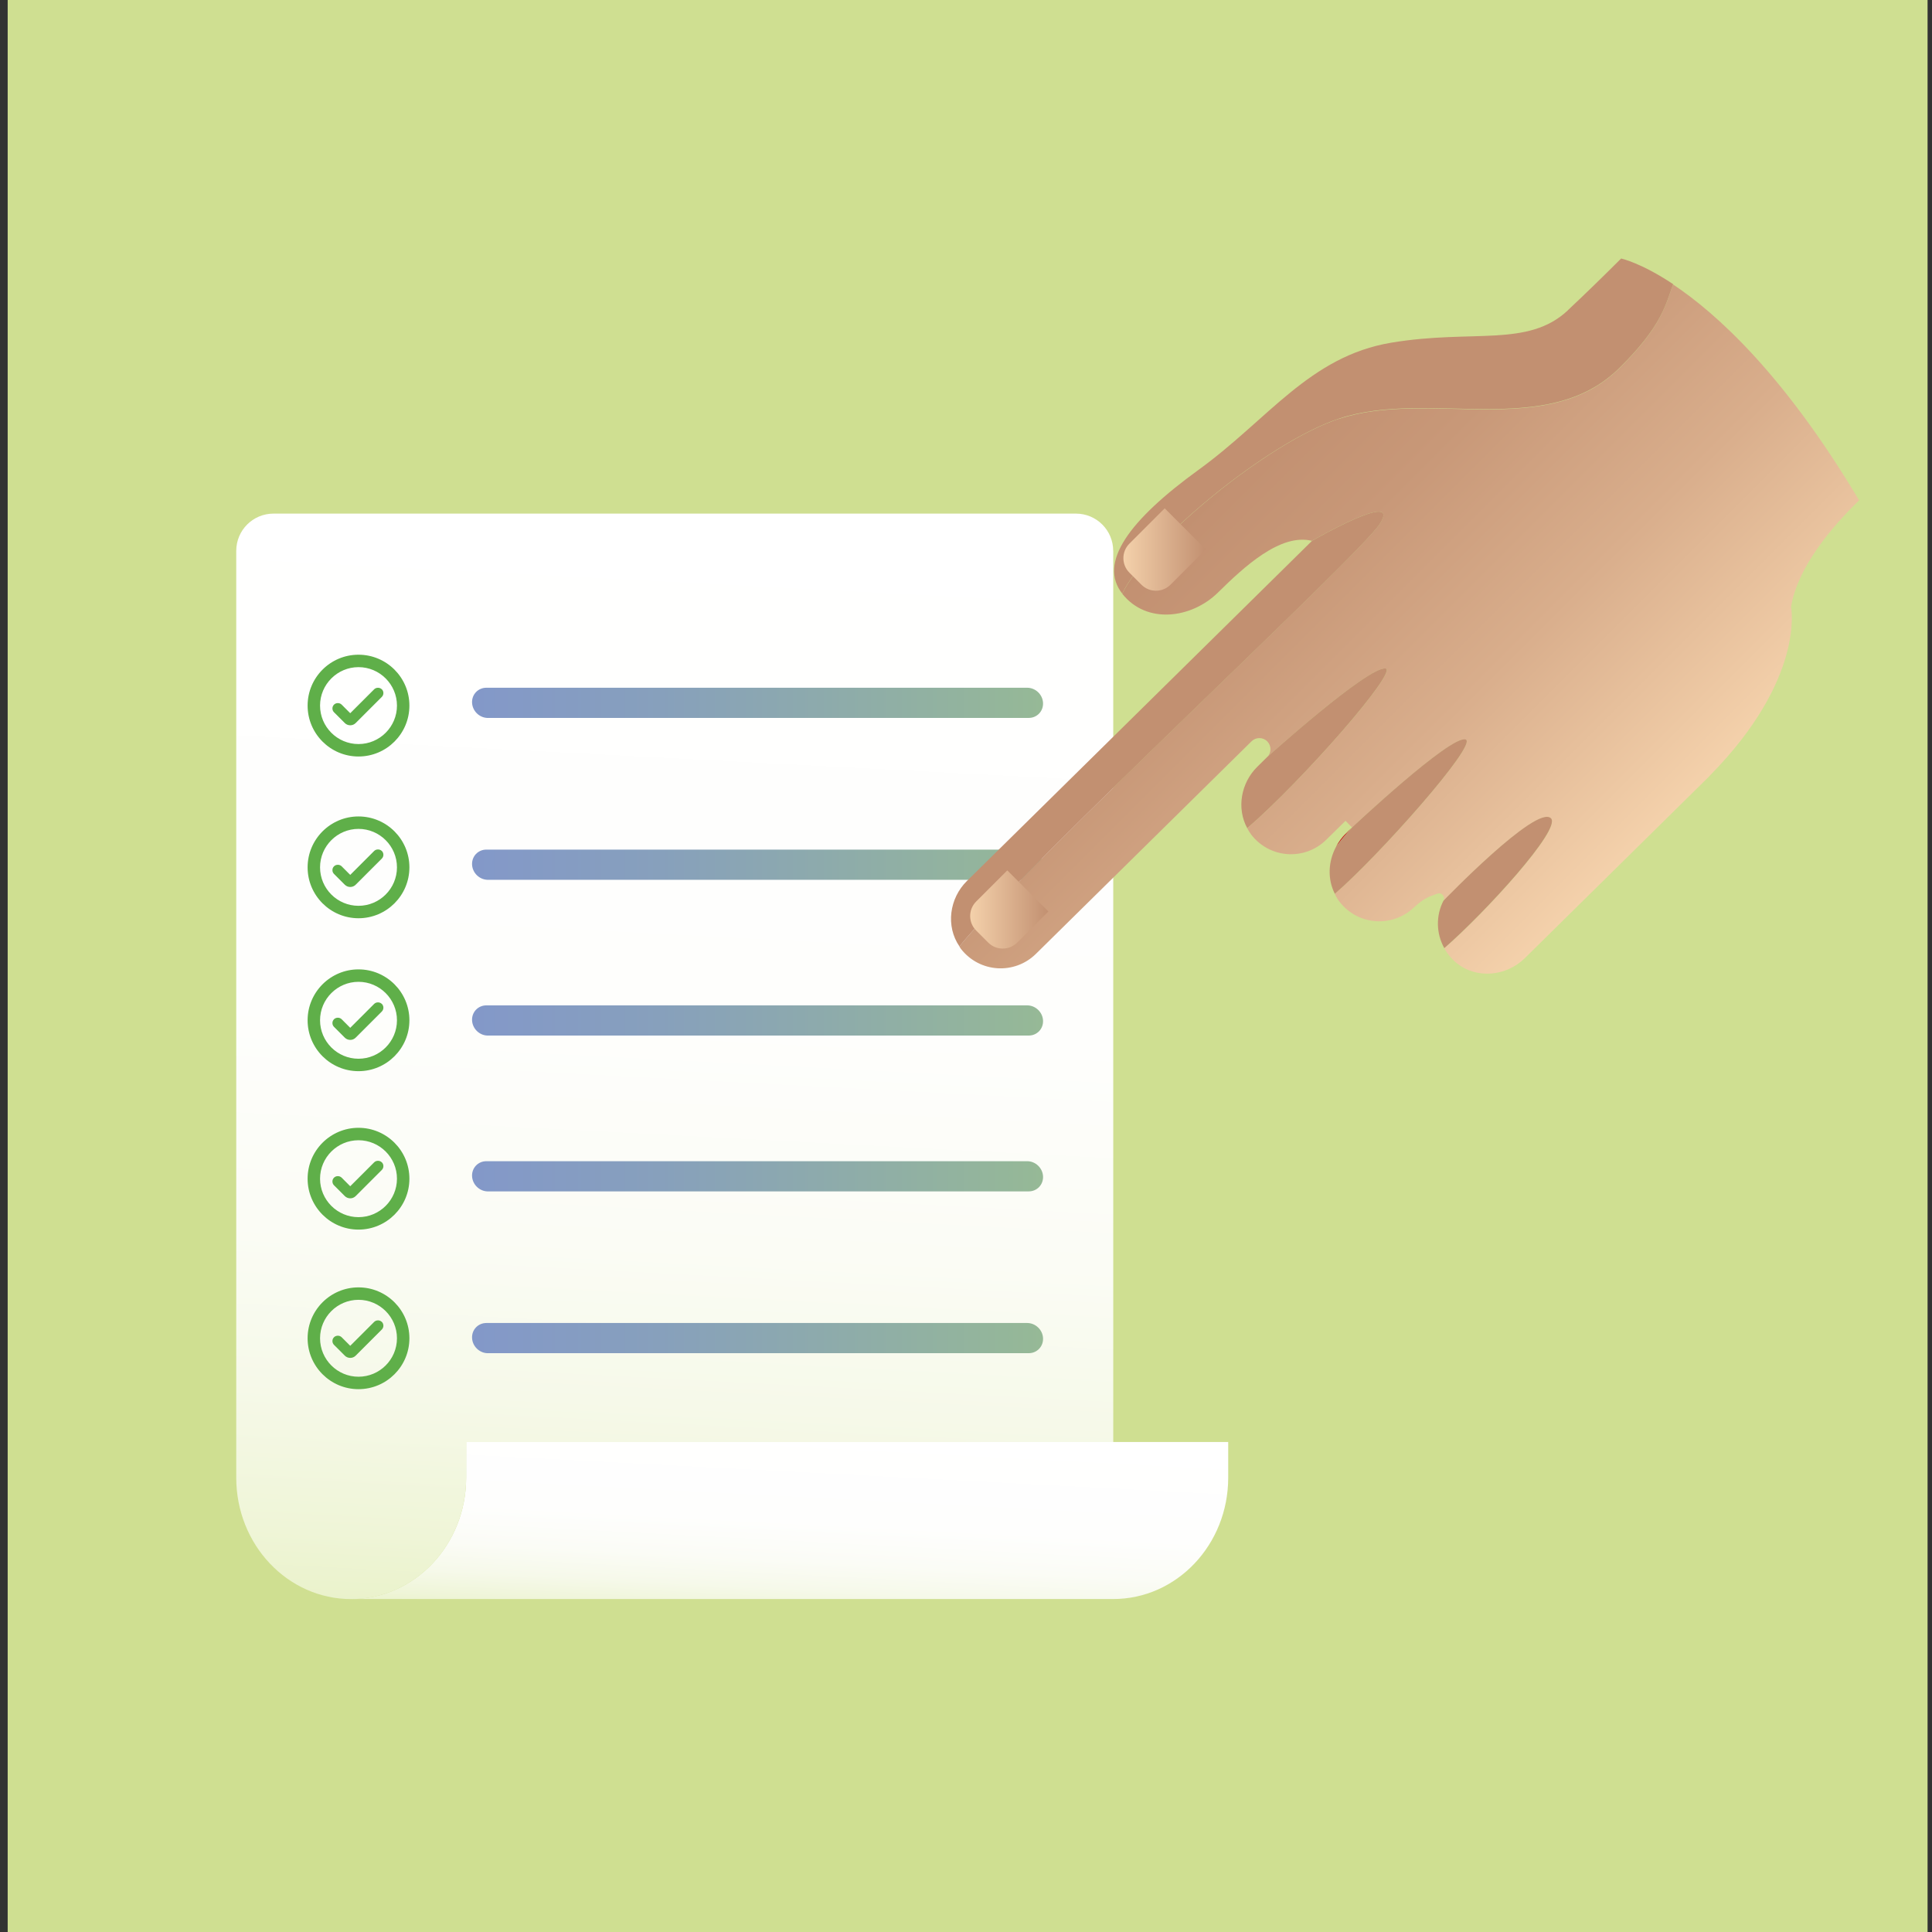 <?xml version="1.0" encoding="UTF-8"?>
<svg xmlns="http://www.w3.org/2000/svg" xmlns:xlink="http://www.w3.org/1999/xlink" id="Calque_1" data-name="Calque 1" viewBox="0 0 320 320">
  <rect x="0" y="0" width="320" height="320" fill="#333333" stroke="none"/>
  <defs>
    <style>
      .cls-1 {
        fill: url(#Dégradé_sans_nom_159);
      }

      .cls-1, .cls-2, .cls-3, .cls-4, .cls-5, .cls-6, .cls-7, .cls-8, .cls-9, .cls-10, .cls-11, .cls-12, .cls-13, .cls-14, .cls-15 {
        stroke-width: 0px;
      }

      .cls-2 {
        fill: #cfdf91;
      }

      .cls-3 {
        fill: url(#Dégradé_sans_nom_187-2);
      }

      .cls-4 {
        fill: url(#Dégradé_sans_nom_10-2);
      }

      .cls-5 {
        fill: url(#Dégradé_sans_nom_187-3);
      }

      .cls-6 {
        fill: #161616;
      }

      .cls-7 {
        fill: url(#Dégradé_sans_nom_187-4);
      }

      .cls-8 {
        fill: url(#Dégradé_sans_nom_187-5);
      }

      .cls-9 {
        fill: #5faf49;
      }

      .cls-10 {
        fill: #c29071;
      }

      .cls-11 {
        fill: url(#Dégradé_sans_nom_157);
      }

      .cls-12 {
        fill: url(#Dégradé_sans_nom_10);
      }

      .cls-13 {
        fill: url(#Dégradé_sans_nom_128);
      }

      .cls-14 {
        fill: url(#Dégradé_sans_nom_187);
      }

      .cls-15 {
        fill: #c12020;
      }
    </style>
    <linearGradient id="Dégradé_sans_nom_159" data-name="Dégradé sans nom 159" x1="130.8" y1="317.28" x2="130.8" y2="350.9" gradientTransform="translate(0 -89.09) rotate(3) skewX(2.99)" gradientUnits="userSpaceOnUse">
      <stop offset="0" stop-color="#fff"></stop>
      <stop offset=".49" stop-color="#fefefd"></stop>
      <stop offset=".68" stop-color="#fbfcf6"></stop>
      <stop offset=".82" stop-color="#f6f9ea"></stop>
      <stop offset=".94" stop-color="#eff5d8"></stop>
      <stop offset="1" stop-color="#eaf2cb"></stop>
    </linearGradient>
    <linearGradient id="Dégradé_sans_nom_157" data-name="Dégradé sans nom 157" x1="111.76" y1="164.81" x2="111.76" y2="350.92" gradientTransform="translate(0 -89.09) rotate(3) skewX(2.99)" gradientUnits="userSpaceOnUse">
      <stop offset="0" stop-color="#fff"></stop>
      <stop offset=".47" stop-color="#fefefc"></stop>
      <stop offset=".67" stop-color="#fbfcf5"></stop>
      <stop offset=".81" stop-color="#f6f9e9"></stop>
      <stop offset=".94" stop-color="#eff5d7"></stop>
      <stop offset="1" stop-color="#eaf2cb"></stop>
    </linearGradient>
    <linearGradient id="Dégradé_sans_nom_187" data-name="Dégradé sans nom 187" x1="78.19" y1="116.41" x2="172.75" y2="116.41" gradientUnits="userSpaceOnUse">
      <stop offset="0" stop-color="#8398c9"></stop>
      <stop offset=".33" stop-color="#87a0bc"></stop>
      <stop offset=".93" stop-color="#94b69a"></stop>
      <stop offset="1" stop-color="#96b996"></stop>
    </linearGradient>
    <linearGradient id="Dégradé_sans_nom_187-2" data-name="Dégradé sans nom 187" y1="143.22" y2="143.22" xlink:href="#Dégradé_sans_nom_187"></linearGradient>
    <linearGradient id="Dégradé_sans_nom_187-3" data-name="Dégradé sans nom 187" y1="169.02" y2="169.02" xlink:href="#Dégradé_sans_nom_187"></linearGradient>
    <linearGradient id="Dégradé_sans_nom_187-4" data-name="Dégradé sans nom 187" y1="194.83" y2="194.83" xlink:href="#Dégradé_sans_nom_187"></linearGradient>
    <linearGradient id="Dégradé_sans_nom_187-5" data-name="Dégradé sans nom 187" y1="221.63" y2="221.63" xlink:href="#Dégradé_sans_nom_187"></linearGradient>
    <linearGradient id="Dégradé_sans_nom_128" data-name="Dégradé sans nom 128" x1="-3077.55" y1="1960.53" x2="-2986.04" y2="1960.53" gradientTransform="translate(-3298.2 -642.45) rotate(-135)" gradientUnits="userSpaceOnUse">
      <stop offset="0" stop-color="#f4d1ab"></stop>
      <stop offset=".41" stop-color="#d9ae8c"></stop>
      <stop offset=".77" stop-color="#c89878"></stop>
      <stop offset="1" stop-color="#c29071"></stop>
    </linearGradient>
    <linearGradient id="Dégradé_sans_nom_10" data-name="Dégradé sans nom 10" x1="160.69" y1="150.65" x2="173.64" y2="150.65" gradientTransform="translate(391.19 140.66) rotate(135)" gradientUnits="userSpaceOnUse">
      <stop offset="0" stop-color="#f4d1ab"></stop>
      <stop offset="1" stop-color="#c29071"></stop>
    </linearGradient>
    <linearGradient id="Dégradé_sans_nom_10-2" data-name="Dégradé sans nom 10" x1="186.07" y1="91.03" x2="199.71" y2="91.03" gradientTransform="translate(392.95 20.7) rotate(135)" xlink:href="#Dégradé_sans_nom_10"></linearGradient>
  </defs>
  <g>
    <rect class="cls-6" x="1.27" y="-.56" width="318" height="322"></rect>
    <rect class="cls-2" x="1.27" y="-.56" width="318" height="322"></rect>
    <g>
      <g>
        <path class="cls-1" d="M184.39,238.84h-107.18v5.91c0,11.1-8.52,20.1-19.04,20.1h126.22c10.51,0,19.04-9,19.04-20.1v-5.91h-19.04Z"></path>
        <path class="cls-11" d="M184.39,91.24v147.61h-107.18v5.91c0,11.1-8.52,20.1-19.04,20.1s-19.04-9-19.04-20.1V91.24c0-3.41,2.76-6.17,6.17-6.17h132.91c3.41,0,6.17,2.76,6.17,6.17Z"></path>
      </g>
      <path class="cls-14" d="M80.68,118.91c-1.32-.07-2.42-1.16-2.49-2.5-.07-1.38.99-2.5,2.37-2.5h89.57c1.38,0,2.56,1.12,2.63,2.5.07,1.38-.99,2.5-2.37,2.5h-89.57s-.09,0-.13,0Z"></path>
      <path class="cls-3" d="M80.68,145.72c-1.32-.07-2.42-1.16-2.49-2.5-.07-1.38.99-2.5,2.37-2.5h89.57c1.38-.01,2.56,1.12,2.63,2.5.07,1.38-.99,2.5-2.37,2.5h-89.57s-.09,0-.13,0Z"></path>
      <path class="cls-5" d="M80.68,171.52c-1.32-.07-2.42-1.16-2.49-2.5-.07-1.38.99-2.5,2.37-2.5h89.57c1.38,0,2.56,1.12,2.63,2.5.07,1.38-.99,2.5-2.37,2.5h-89.57s-.09,0-.13,0Z"></path>
      <path class="cls-7" d="M80.68,197.33c-1.32-.07-2.42-1.16-2.49-2.5-.07-1.38.99-2.5,2.37-2.5h89.57c1.38,0,2.56,1.12,2.63,2.5.07,1.38-.99,2.5-2.37,2.5h-89.57s-.09,0-.13,0Z"></path>
      <path class="cls-8" d="M80.68,224.13c-1.32-.07-2.42-1.16-2.49-2.5-.07-1.38.99-2.5,2.37-2.5h89.57c1.38,0,2.56,1.12,2.63,2.5.07,1.38-.99,2.5-2.37,2.5h-89.57s-.09,0-.13,0Z"></path>
    </g>
    <g>
      <g>
        <path class="cls-15" d="M222.86,138.11c-.64.63-1.15,1.35-1.56,2.12,1.41-1.84,2.66-3.2,2.66-3.2l-1.09,1.08Z"></path>
        <path class="cls-13" d="M221.89,69.32c-11.97,3.92-32,20.59-36.01,29.02,4.02,5.1,11.46,4.14,15.88-.22,4.22-4.16,10.31-9.84,15.54-8.54,0,0,14.97-8.63,11.25-2.83-3.34,5.22-58.04,55.77-69.65,70,.09.13.15.27.25.4,3.12,4.01,8.91,4.3,12.42.85l35.73-35.22c.72-.71,1.89-.71,2.6.02.71.72.71,1.89-.02,2.6,0,0,16.55-14.91,19.57-14.67,2.38.19-13.86,18.71-22.87,26.45.2.37.41.73.67,1.07,3.12,4.01,8.91,4.3,12.42.84l3.19-3.14,1.09,1.11s16.32-15.34,18.79-14.56c2.17.68-14.48,19.4-21.66,25.56.17.34.34.67.56.99,3.02,4.26,8.94,4.69,12.55,1.25.89-.84,1.88-1.56,3.03-1.97l.86-.31c.73-.26,1.35.51,1,1.2,0,0,15.45-16.05,17.81-13.65,1.76,1.79-10.87,15.59-17.67,21.5.49.88,1.14,1.69,1.97,2.38,3.33,2.76,8.29,2.28,11.37-.75l30.53-30.1s.06-.08.1-.12c15.89-16.14,13.46-27.96,13.46-27.96,1.09-6.56,6.65-13.15,11.28-17.65-12.45-20.86-23.58-30.93-30.81-35.75-1.24,3.28-1.8,6.9-8.98,13.95-12.02,11.78-31.43,3.42-46.26,8.28Z"></path>
        <path class="cls-10" d="M256.89,135.54c-2.36-2.39-17.81,13.65-17.81,13.65-1.27,2.46-1.22,5.42.14,7.85,6.79-5.91,19.42-19.72,17.67-21.5Z"></path>
        <path class="cls-10" d="M242.75,122.48c-2.48-.77-18.79,14.56-18.79,14.56,0,0-1.24,1.36-2.66,3.2-1.31,2.42-1.46,5.34-.21,7.8,7.17-6.16,23.82-24.88,21.66-25.56Z"></path>
        <path class="cls-10" d="M229.45,110.72c-3.02-.24-19.57,14.67-19.57,14.67l-1.63,1.61c-2.73,2.69-3.45,6.89-1.67,10.17,9.01-7.74,25.25-26.26,22.87-26.45Z"></path>
        <path class="cls-10" d="M228.56,86.75c3.71-5.8-11.25,2.83-11.25,2.83l-57.15,56.33c-2.92,2.88-3.54,7.49-1.25,10.84,11.61-14.22,66.31-64.77,69.65-70Z"></path>
        <path class="cls-10" d="M259.69,51.4c-6.63,6.2-15.73,3.1-29.26,5.36-13.53,2.27-20.36,12.69-31.9,21.05-11.55,8.36-16.66,15.42-12.65,20.51,4-8.43,24.04-25.1,36.01-29.02,14.84-4.86,34.25,3.5,46.26-8.28,7.18-7.04,7.75-10.66,8.98-13.95-5.38-3.58-8.62-4.25-8.62-4.25-2.71,2.7-5.93,5.86-8.83,8.57Z"></path>
      </g>
      <path class="cls-12" d="M165.05,146.01h2.83c1.87,0,3.4,1.52,3.4,3.4v7.29h-9.62v-7.29c0-1.87,1.52-3.4,3.4-3.4Z" transform="translate(177.15 376.08) rotate(-135)"></path>
      <path class="cls-4" d="M190.77,85.9h2.83c1.87,0,3.4,1.52,3.4,3.4v8.27h-9.62v-8.27c0-1.87,1.52-3.4,3.4-3.4Z" transform="translate(263.22 292.49) rotate(-135)"></path>
    </g>
  </g>
  <g>
    <path class="cls-9" d="M63.24,192.52c-.34-.34-.93-.34-1.27,0l-3.96,3.96-1.42-1.42c-.34-.34-.93-.34-1.27,0-.17.17-.26.39-.26.63s.09.46.26.63l1.78,1.78c.24.24.56.38.91.38s.66-.13.91-.38l4.32-4.32c.35-.35.35-.92,0-1.27Z"></path>
    <path class="cls-9" d="M59.38,203.66c-4.65,0-8.43-3.78-8.43-8.43s3.78-8.43,8.43-8.43,8.43,3.78,8.43,8.43-3.78,8.43-8.43,8.43ZM59.38,188.86c-3.51,0-6.37,2.86-6.37,6.37s2.86,6.37,6.37,6.37,6.37-2.86,6.37-6.37-2.86-6.37-6.37-6.37Z"></path>
  </g>
  <g>
    <path class="cls-9" d="M63.24,218.95c-.34-.34-.93-.34-1.27,0l-3.96,3.96-1.42-1.42c-.34-.34-.93-.34-1.27,0-.17.17-.26.39-.26.63s.09.46.26.63l1.78,1.78c.24.24.56.38.91.38s.66-.13.91-.38l4.32-4.32c.35-.35.35-.92,0-1.27Z"></path>
    <path class="cls-9" d="M59.38,230.09c-4.65,0-8.43-3.78-8.43-8.43s3.78-8.43,8.43-8.43,8.43,3.78,8.43,8.43-3.78,8.43-8.43,8.43ZM59.38,215.29c-3.51,0-6.37,2.86-6.37,6.37s2.86,6.37,6.37,6.37,6.37-2.86,6.37-6.37-2.86-6.37-6.37-6.37Z"></path>
  </g>
  <g>
    <path class="cls-9" d="M63.24,166.28c-.34-.34-.93-.34-1.27,0l-3.96,3.96-1.42-1.42c-.34-.34-.93-.34-1.27,0-.17.17-.26.39-.26.63s.09.46.26.63l1.78,1.78c.24.24.56.38.91.38s.66-.13.91-.38l4.32-4.32c.35-.35.35-.92,0-1.27Z"></path>
    <path class="cls-9" d="M59.38,177.42c-4.65,0-8.43-3.78-8.43-8.43s3.78-8.43,8.43-8.43,8.43,3.78,8.43,8.43-3.78,8.43-8.43,8.43ZM59.38,162.62c-3.51,0-6.37,2.86-6.37,6.37s2.86,6.37,6.37,6.37,6.37-2.86,6.37-6.37-2.86-6.37-6.37-6.37Z"></path>
  </g>
  <g>
    <path class="cls-9" d="M63.24,140.95c-.34-.34-.93-.34-1.27,0l-3.96,3.96-1.42-1.42c-.34-.34-.93-.34-1.27,0-.17.17-.26.39-.26.63s.09.46.26.63l1.78,1.78c.24.24.56.38.91.38s.66-.13.91-.38l4.32-4.32c.35-.35.35-.92,0-1.27Z"></path>
    <path class="cls-9" d="M59.38,152.09c-4.65,0-8.43-3.78-8.43-8.43s3.78-8.43,8.43-8.43,8.43,3.78,8.43,8.43-3.78,8.43-8.43,8.43ZM59.38,137.29c-3.51,0-6.37,2.86-6.37,6.37s2.86,6.37,6.37,6.37,6.37-2.86,6.37-6.37-2.86-6.37-6.37-6.37Z"></path>
  </g>
  <g>
    <path class="cls-9" d="M63.24,114.17c-.34-.34-.93-.34-1.27,0l-3.96,3.96-1.42-1.42c-.34-.34-.93-.34-1.27,0-.17.17-.26.39-.26.63s.09.46.26.63l1.78,1.78c.24.24.56.38.91.38s.66-.13.91-.38l4.32-4.32c.35-.35.35-.92,0-1.27Z"></path>
    <path class="cls-9" d="M59.38,125.3c-4.65,0-8.43-3.78-8.43-8.43s3.78-8.43,8.43-8.43,8.43,3.78,8.43,8.43-3.78,8.43-8.43,8.43ZM59.38,110.5c-3.51,0-6.37,2.86-6.37,6.37s2.86,6.37,6.37,6.37,6.37-2.86,6.37-6.37-2.86-6.37-6.37-6.37Z"></path>
  </g>
</svg>
